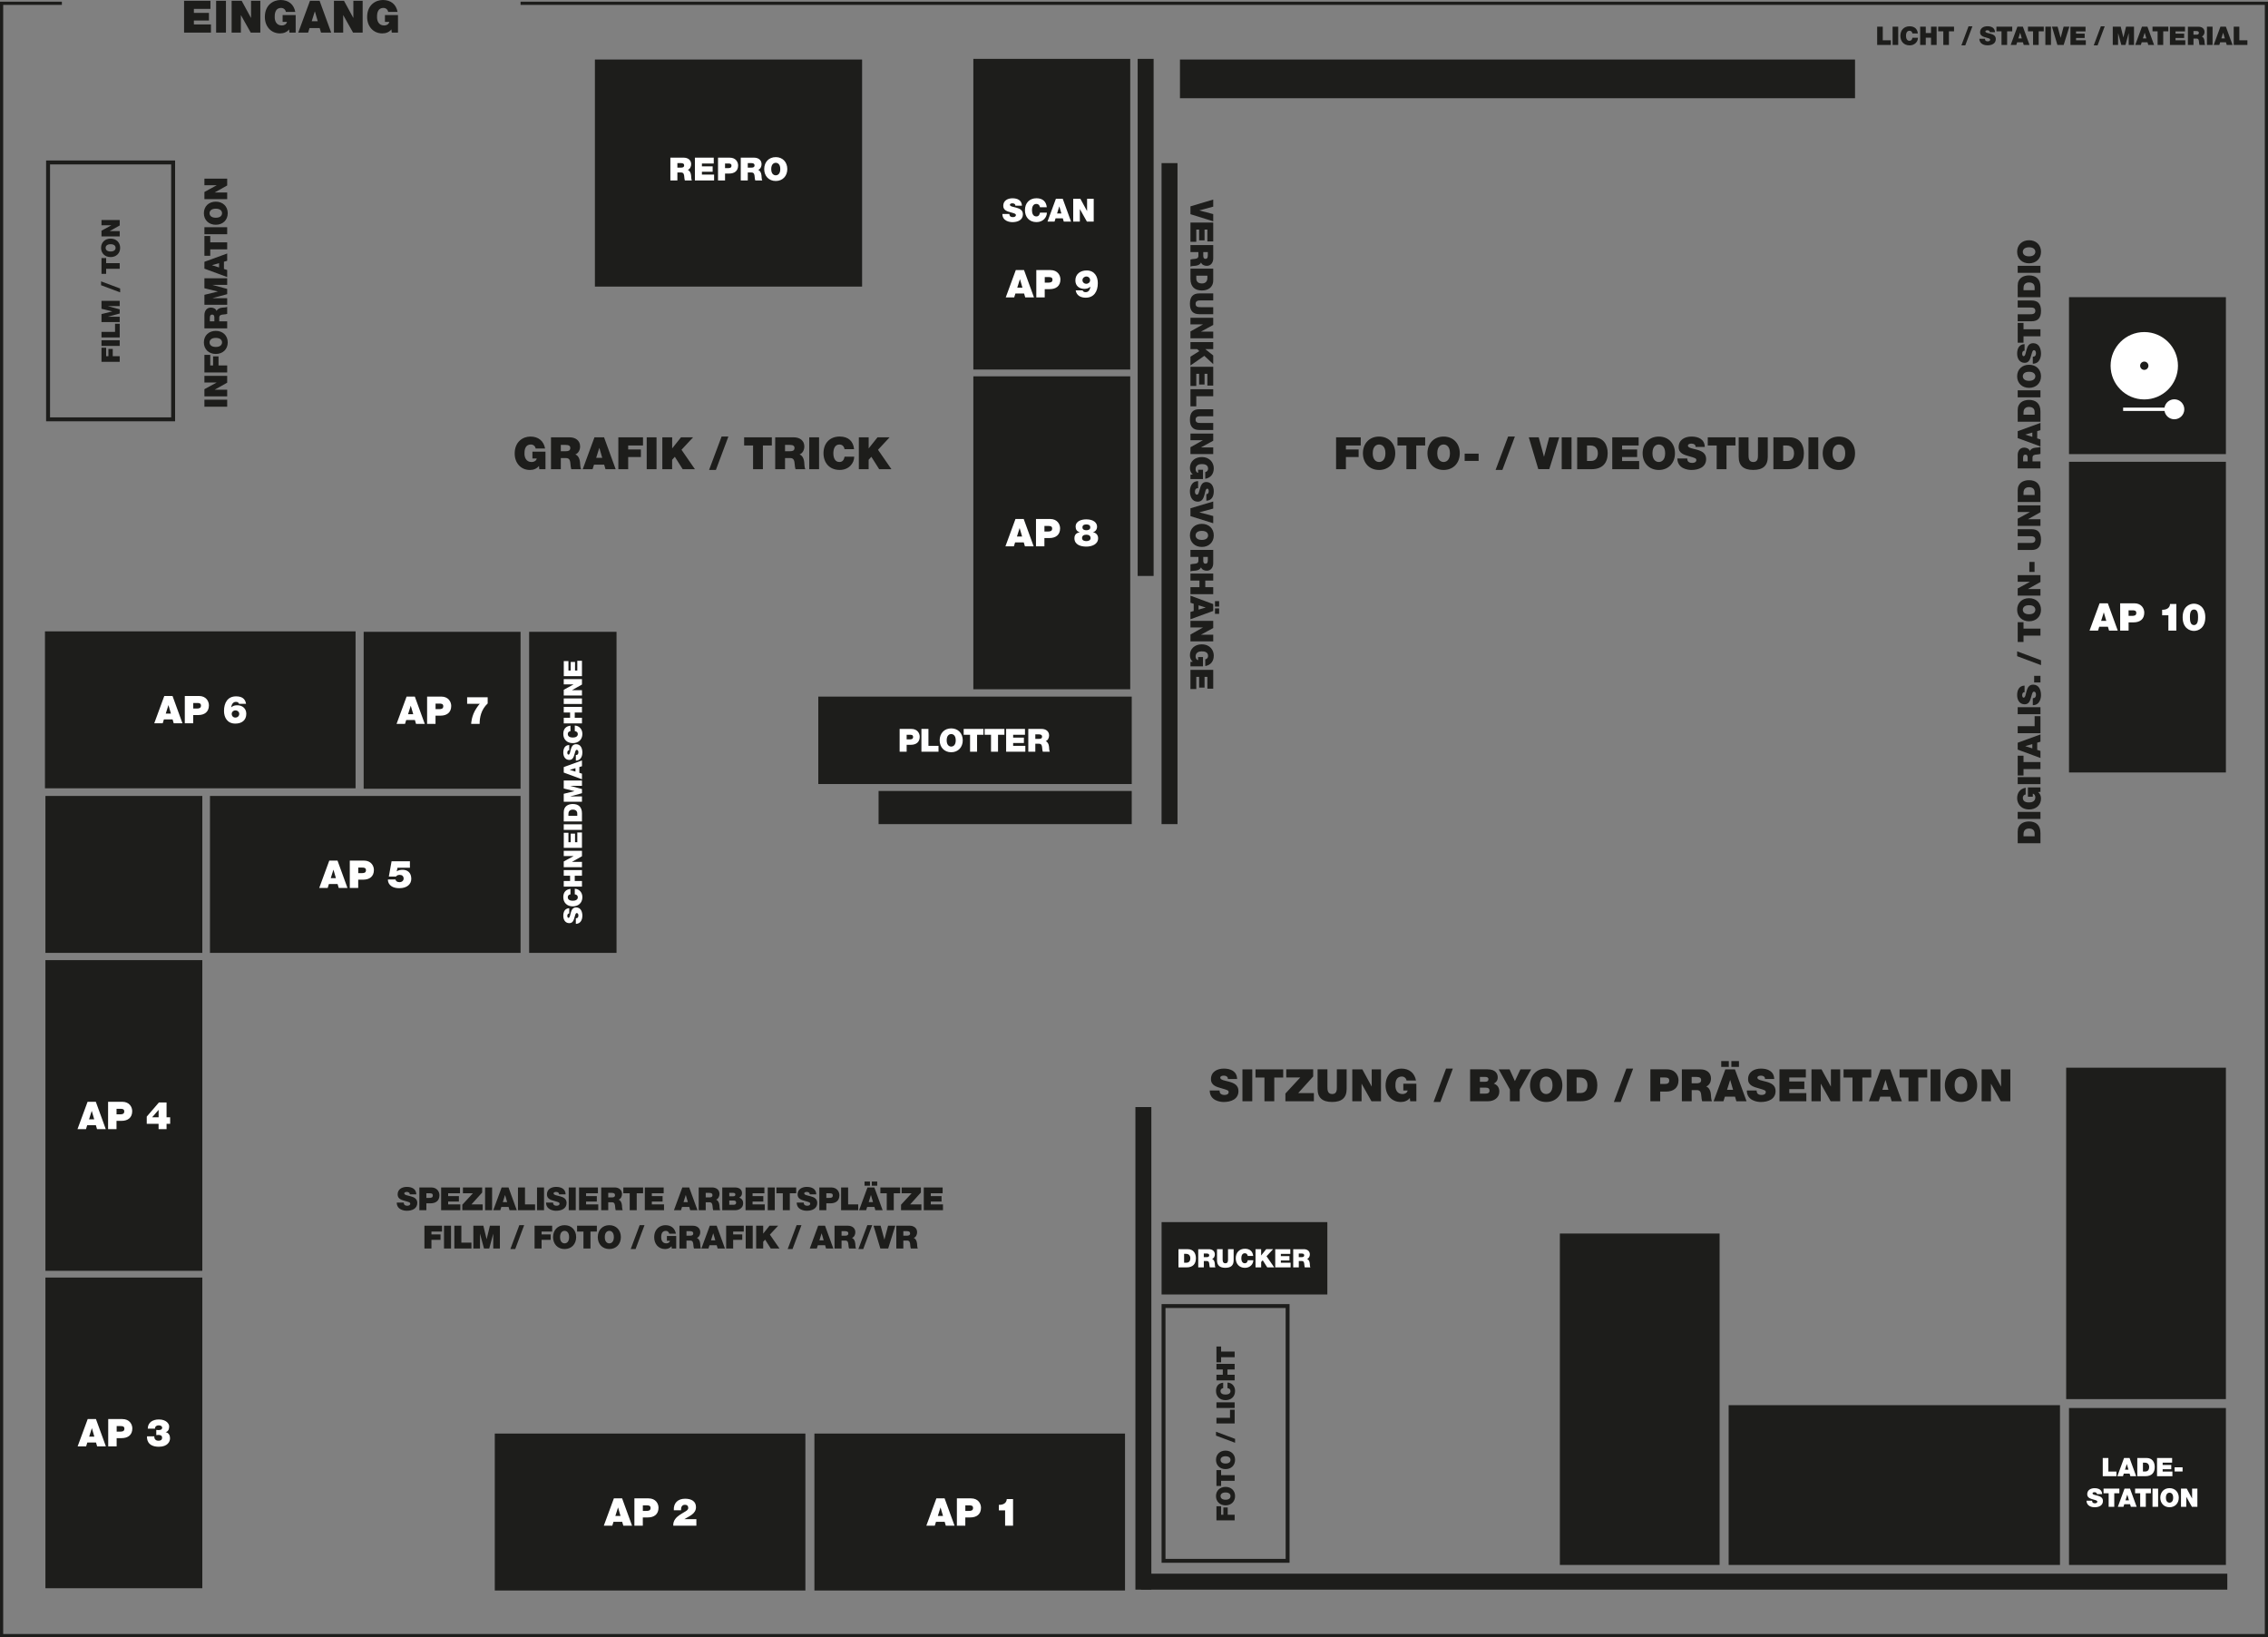 <?xml version="1.0" encoding="UTF-8"?>
<svg xmlns="http://www.w3.org/2000/svg" xmlns:xlink="http://www.w3.org/1999/xlink" id="Ebene_2" data-name="Ebene 2" viewBox="0 0 711.08 513.18">
  <rect x="0" y="0" width="711.08" height="513.18" fill="#808080" stroke="none"/>
  <defs>
    <style>
      .cls-1, .cls-2, .cls-3, .cls-4, .cls-5 {
        fill: none;
      }

      .cls-2, .cls-3, .cls-4, .cls-5 {
        stroke: #1d1d1b;
      }

      .cls-3 {
        stroke-width: 1.23px;
      }

      .cls-4 {
        stroke-width: 1.22px;
      }

      .cls-6 {
        fill: #1d1d1b;
      }

      .cls-7 {
        clip-path: url(#clippath-1);
      }

      .cls-8 {
        clip-path: url(#clippath-2);
      }

      .cls-9 {
        fill: #fff;
      }

      .cls-5 {
        stroke-width: 5px;
      }

      .cls-10 {
        clip-path: url(#clippath);
      }
    </style>
    <clipPath id="clippath">
      <rect class="cls-1" width="711.08" height="513.18"></rect>
    </clipPath>
    <clipPath id="clippath-1">
      <rect class="cls-1" width="711.08" height="513.18"></rect>
    </clipPath>
    <clipPath id="clippath-2">
      <rect class="cls-1" width="711.08" height="513.18"></rect>
    </clipPath>
  </defs>
  <g id="Ebene_1-2" data-name="Ebene 1">
    <rect class="cls-6" x="255.84" y="449.85" width="96.38" height="48.19"></rect>
    <rect class="cls-2" x="255.84" y="449.85" width="96.38" height="48.19"></rect>
    <rect class="cls-6" x="155.63" y="449.85" width="96.38" height="48.19"></rect>
    <rect class="cls-2" x="155.63" y="449.85" width="96.38" height="48.19"></rect>
    <rect class="cls-6" x="14.74" y="400.95" width="48.19" height="96.38"></rect>
    <rect class="cls-2" x="14.74" y="400.95" width="48.19" height="96.38"></rect>
    <rect class="cls-6" x="14.74" y="301.45" width="48.19" height="96.38"></rect>
    <rect class="cls-2" x="14.74" y="301.45" width="48.19" height="96.38"></rect>
    <rect class="cls-6" x="66.33" y="249.99" width="96.38" height="48.19"></rect>
    <rect class="cls-2" x="66.33" y="249.99" width="96.38" height="48.19"></rect>
    <rect class="cls-6" x="14.74" y="249.99" width="48.19" height="48.19"></rect>
    <rect class="cls-2" x="14.74" y="249.99" width="48.19" height="48.19"></rect>
    <rect class="cls-6" x="649.19" y="93.65" width="48.19" height="48.19"></rect>
    <rect class="cls-2" x="649.19" y="93.65" width="48.19" height="48.19"></rect>
    <rect class="cls-6" x="14.6" y="198.4" width="96.38" height="48.19"></rect>
    <rect class="cls-2" x="14.6" y="198.4" width="96.38" height="48.19"></rect>
    <g class="cls-10">
      <path class="cls-6" d="M269.26,147.07h3.08v-2.95l.85-.94,2.46,3.89h3.84l-4.21-6.09,3.63-3.9h-3.79l-2.74,3.44h-.03v-3.44h-3.08v9.99ZM267.78,140.79c-.27-2.51-1.78-3.95-4.52-3.96-3.08,0-5.07,2.08-5.07,5.23,0,2.96,1.83,5.24,5.07,5.24,2.93,0,4.56-2.14,4.56-4.16h-3.02c-.18.94-.59,1.67-1.62,1.67-1.44,0-1.9-1.4-1.9-2.74s.46-2.74,1.9-2.74c1.27,0,1.55,1.11,1.61,1.47h3ZM253.72,147.07h3.08v-9.99h-3.08v9.99ZM246.13,139.45h1.44c1.18,0,1.53.36,1.53.99,0,.9-.79.99-1.36.99h-1.61v-1.99ZM243.05,147.07h3.08v-3.49h1.64c1.22,0,1.3.99,1.39,1.95.04.52.1,1.04.25,1.54h3.08c-.28-.46-.29-1.65-.34-2.14-.11-1.25-.63-2.17-1.47-2.49,1.02-.38,1.5-1.47,1.5-2.51,0-1.89-1.51-2.85-3.26-2.85h-5.87v9.99ZM236.11,147.07h3.08v-7.43h2.8v-2.56h-8.68v2.56h2.8v7.43ZM222.32,147.3h2.13l3.92-10.47h-2.13l-3.92,10.47ZM207.65,147.07h3.08v-2.95l.85-.94,2.46,3.89h3.84l-4.21-6.09,3.63-3.9h-3.79l-2.74,3.44h-.03v-3.44h-3.08v9.99ZM202.76,147.07h3.08v-9.99h-3.08v9.99ZM193.87,147.07h3.08v-3.81h3.99v-2.38h-3.99v-1.25h4.65v-2.56h-7.73v9.99ZM182.7,147.07h3.09l.45-1.43h3.18l.42,1.43h3.19l-3.64-9.99h-3.01l-3.68,9.99ZM186.92,143.5l.97-3.08h.03l.9,3.08h-1.89ZM175.83,139.45h1.44c1.18,0,1.53.36,1.53.99,0,.9-.78.99-1.36.99h-1.61v-1.99ZM172.75,147.07h3.08v-3.49h1.64c1.22,0,1.3.99,1.39,1.95.04.52.1,1.04.25,1.54h3.08c-.28-.46-.29-1.65-.34-2.14-.11-1.25-.63-2.17-1.47-2.49,1.02-.38,1.5-1.47,1.5-2.51,0-1.89-1.51-2.85-3.26-2.85h-5.87v9.99ZM169.07,147.07h1.95v-5.5h-4.09v2.14h1.36c-.15.74-.88,1.11-1.6,1.11-1.87,0-2.25-1.64-2.25-2.58,0-.68-.07-2.91,2.04-2.91.73,0,1.34.52,1.46,1.25h2.96c-.45-2.35-2.06-3.74-4.61-3.74-2.25,0-4.92,1.52-4.92,5.33,0,2.84,1.82,5.14,4.77,5.14,1.09,0,2.15-.38,2.84-1.26l.1,1.02Z"></path>
      <path class="cls-6" d="M122.83,10.23h1.95v-5.5h-4.09v2.14h1.36c-.15.74-.88,1.11-1.59,1.11-1.88,0-2.25-1.64-2.25-2.58,0-.68-.07-2.91,2.04-2.91.73,0,1.34.52,1.45,1.25h2.95C124.2,1.39,122.59,0,120.04,0c-2.25,0-4.93,1.52-4.93,5.33,0,2.84,1.82,5.14,4.77,5.14,1.09,0,2.15-.38,2.84-1.26l.1,1.02ZM104.69,10.23h2.91v-5.46h.03l3.07,5.46h3V.24h-2.91v5.35h-.03l-2.91-5.35h-3.15v9.99ZM93.51,10.23h3.09l.45-1.43h3.18l.42,1.43h3.19L100.2.24h-3.01l-3.68,9.99ZM97.73,6.66l.97-3.08h.03l.89,3.08h-1.89ZM90.75,10.23h1.95v-5.5h-4.09v2.14h1.36c-.15.74-.88,1.11-1.59,1.11-1.88,0-2.25-1.64-2.25-2.58,0-.68-.07-2.91,2.04-2.91.73,0,1.34.52,1.46,1.25h2.95C92.12,1.39,90.51,0,87.97,0c-2.25,0-4.93,1.52-4.93,5.33,0,2.84,1.82,5.14,4.77,5.14,1.09,0,2.15-.38,2.84-1.26l.1,1.02ZM72.61,10.23h2.91v-5.46h.03l3.07,5.46h3V.24h-2.91v5.35h-.03l-2.91-5.35h-3.15v9.99ZM67.76,10.23h3.08V.24h-3.08v9.99ZM57.71,10.23h8.43v-2.56h-5.35v-1.25h4.72v-2.38h-4.72v-1.25h5.19V.24h-8.27v9.99Z"></path>
      <path class="cls-6" d="M574.55,142.07c0-2.23,1.21-2.74,1.99-2.74s1.99.52,1.99,2.74-1.2,2.74-1.99,2.74-1.99-.52-1.99-2.74M571.47,142.07c0,3.05,2.03,5.24,5.07,5.24s5.07-2.18,5.07-5.24-2.03-5.23-5.07-5.23-5.07,2.18-5.07,5.23M567,147.07h3.08v-9.99h-3.08v9.99ZM559.08,139.63h.98c2.23,0,2.42,1.75,2.42,2.38,0,.94-.28,2.49-2.2,2.49h-1.21v-4.87ZM556.01,147.07h4.45c3.49,0,5.11-1.95,5.11-5.01,0-2.52-1.17-4.98-4.51-4.98h-5.05v9.99ZM554.25,137.07h-3.08v5.45c0,1.02,0,2.3-1.46,2.3s-1.5-1.27-1.5-2.3v-5.45h-3.08v6.13c0,2.77,1.51,4.1,4.56,4.1s4.55-1.33,4.55-4.1v-6.13ZM538.23,147.07h3.08v-7.43h2.8v-2.56h-8.68v2.56h2.8v7.43ZM525.9,143.71c.03,3.19,3.26,3.6,4.4,3.6,2.23,0,4.62-.84,4.62-3.44,0-1.83-1.4-2.49-2.81-2.89-1.41-.39-2.84-.55-2.9-1.26,0-.56.69-.67,1.11-.67.31,0,.66.07.91.25.25.17.42.42.36.8h2.91c-.08-2.44-2-3.26-4.17-3.26-2.06,0-4.03.99-4.03,3.3,0,2.02,1.81,2.45,3.39,2.9,1.72.49,2.16.63,2.16,1.15,0,.74-.77.91-1.27.91-.57,0-1.25-.13-1.47-.73-.07-.18-.11-.41-.11-.66h-3.08ZM518.09,142.07c0-2.23,1.21-2.74,1.99-2.74s1.99.52,1.99,2.74-1.21,2.74-1.99,2.74-1.99-.52-1.99-2.74M515.01,142.07c0,3.05,2.03,5.24,5.07,5.24s5.07-2.18,5.07-5.24-2.03-5.23-5.07-5.23-5.07,2.18-5.07,5.23M505.49,147.07h8.43v-2.56h-5.35v-1.25h4.72v-2.38h-4.72v-1.25h5.19v-2.56h-8.27v9.99ZM497.57,139.63h.98c2.23,0,2.42,1.75,2.42,2.38,0,.94-.28,2.49-2.2,2.49h-1.2v-4.87ZM494.49,147.07h4.45c3.49,0,5.11-1.95,5.11-5.01,0-2.52-1.18-4.98-4.51-4.98h-5.05v9.99ZM489.64,147.07h3.08v-9.99h-3.08v9.99ZM488.87,137.07h-3.16l-1.61,6.06h-.03l-1.64-6.06h-3.11l2.98,9.99h3.44l3.12-9.99ZM468.91,147.3h2.13l3.92-10.47h-2.13l-3.92,10.47ZM459.21,144.48h4.38v-2.29h-4.38v2.29ZM450.62,142.07c0-2.23,1.2-2.74,1.99-2.74s1.99.52,1.99,2.74-1.2,2.74-1.99,2.74-1.99-.52-1.99-2.74M447.54,142.07c0,3.05,2.03,5.24,5.07,5.24s5.07-2.18,5.07-5.24-2.03-5.23-5.07-5.23-5.07,2.18-5.07,5.23M440.95,147.07h3.08v-7.43h2.8v-2.56h-8.68v2.56h2.8v7.43ZM430.39,142.07c0-2.23,1.2-2.74,1.99-2.74s1.99.52,1.99,2.74-1.2,2.74-1.99,2.74-1.99-.52-1.99-2.74M427.31,142.07c0,3.05,2.03,5.24,5.07,5.24s5.07-2.18,5.07-5.24-2.03-5.23-5.07-5.23-5.07,2.18-5.07,5.23M418.9,147.07h3.08v-3.81h3.99v-2.38h-3.99v-1.25h4.65v-2.56h-7.73v9.99Z"></path>
      <path class="cls-6" d="M621.3,345.18h2.91v-5.46h.03l3.07,5.46h2.99v-9.99h-2.91v5.35h-.03l-2.91-5.35h-3.15v9.99ZM612.83,340.18c0-2.23,1.21-2.74,1.99-2.74s1.99.52,1.99,2.74-1.2,2.74-1.99,2.74-1.99-.52-1.99-2.74M609.76,340.18c0,3.05,2.03,5.24,5.07,5.24s5.07-2.18,5.07-5.24-2.03-5.24-5.07-5.24-5.07,2.18-5.07,5.24M605.29,345.18h3.08v-9.99h-3.08v9.99ZM598.36,345.18h3.08v-7.43h2.8v-2.56h-8.68v2.56h2.8v7.43ZM585.95,345.18h3.09l.45-1.43h3.18l.42,1.43h3.19l-3.64-9.99h-3.01l-3.68,9.99ZM590.17,341.61l.97-3.08h.03l.9,3.08h-1.89ZM580.81,345.18h3.08v-7.43h2.8v-2.56h-8.68v2.56h2.8v7.43ZM567.95,345.18h2.91v-5.46h.03l3.07,5.46h2.99v-9.99h-2.91v5.35h-.03l-2.91-5.35h-3.15v9.99ZM557.91,345.18h8.43v-2.56h-5.35v-1.25h4.72v-2.38h-4.72v-1.25h5.19v-2.56h-8.27v9.99ZM547.67,341.82c.03,3.19,3.26,3.6,4.4,3.6,2.23,0,4.62-.84,4.62-3.44,0-1.84-1.4-2.49-2.81-2.89-1.41-.39-2.84-.55-2.9-1.26,0-.56.69-.67,1.11-.67.31,0,.66.07.91.25.25.17.42.42.36.8h2.91c-.08-2.43-2-3.26-4.17-3.26-2.06,0-4.03.99-4.03,3.3,0,2.02,1.8,2.45,3.39,2.9,1.72.49,2.16.63,2.16,1.15,0,.74-.77.91-1.28.91-.57,0-1.25-.13-1.47-.73-.07-.18-.11-.41-.11-.66h-3.08ZM539.65,334.41h2.38v-1.82h-2.38v1.82ZM542.83,334.41h2.38v-1.82h-2.38v1.82ZM537.26,345.18h3.09l.45-1.43h3.18l.42,1.43h3.19l-3.64-9.99h-3.01l-3.68,9.99ZM541.47,341.61l.97-3.08h.03l.9,3.08h-1.89ZM530.38,337.56h1.44c1.18,0,1.53.36,1.53,1,0,.9-.79.99-1.36.99h-1.61v-1.99ZM527.31,345.18h3.08v-3.49h1.64c1.22,0,1.3.99,1.39,1.95.04.52.1,1.04.25,1.54h3.08c-.28-.46-.29-1.65-.34-2.14-.11-1.25-.63-2.17-1.47-2.49,1.02-.38,1.5-1.47,1.5-2.51,0-1.89-1.51-2.85-3.26-2.85h-5.87v9.99ZM520.52,337.74h1.37c.76,0,1.46.06,1.46.97,0,1.01-.84,1.06-1.64,1.06h-1.19v-2.03ZM517.44,345.18h3.08v-3.02h1.82c2.29,0,3.92-1.13,3.92-3.56,0-1.43-.95-3.42-3.67-3.42h-5.15v9.99ZM505.99,345.41h2.13l3.92-10.47h-2.13l-3.92,10.47ZM494.31,337.74h.98c2.23,0,2.42,1.75,2.42,2.38,0,.94-.28,2.49-2.2,2.49h-1.21v-4.87ZM491.24,345.18h4.45c3.49,0,5.11-1.94,5.11-5.01,0-2.52-1.18-4.98-4.51-4.98h-5.05v9.99ZM482.78,340.18c0-2.23,1.2-2.74,1.99-2.74s1.99.52,1.99,2.74-1.2,2.74-1.99,2.74-1.99-.52-1.99-2.74M479.7,340.18c0,3.05,2.03,5.24,5.07,5.24s5.07-2.18,5.07-5.24-2.03-5.24-5.07-5.24-5.07,2.18-5.07,5.24M473.4,345.18h3.08v-3.68l3.58-6.31h-3.37l-1.73,3.68-1.67-3.68h-3.4l3.51,6.31v3.68ZM463.99,337.56h1.62c.63,0,1.05.18,1.05.69,0,.64-.41.83-1.05.83h-1.62v-1.51ZM460.91,345.18h5.67c1.76,0,3.5-1.03,3.5-3.04,0-1.47-.84-2.18-1.73-2.49.74-.41,1.23-.95,1.23-1.96s-.56-2.51-3.19-2.51h-5.47v9.99ZM463.99,340.93h1.93c.73,0,1.08.32,1.08.91,0,.77-.56.95-1.2.95h-1.81v-1.86ZM449.46,345.41h2.13l3.92-10.47h-2.13l-3.92,10.47ZM442.12,345.18h1.95v-5.5h-4.09v2.14h1.36c-.15.74-.88,1.11-1.59,1.11-1.88,0-2.25-1.64-2.25-2.58,0-.69-.07-2.91,2.04-2.91.73,0,1.34.52,1.45,1.25h2.96c-.45-2.35-2.06-3.74-4.61-3.74-2.25,0-4.92,1.52-4.92,5.33,0,2.84,1.82,5.14,4.77,5.14,1.09,0,2.15-.38,2.84-1.26l.1,1.02ZM423.98,345.18h2.91v-5.46h.03l3.07,5.46h2.99v-9.99h-2.91v5.35h-.03l-2.91-5.35h-3.15v9.99ZM422.22,335.18h-3.08v5.45c0,1.02,0,2.29-1.46,2.29s-1.5-1.27-1.5-2.29v-5.45h-3.08v6.13c0,2.77,1.51,4.1,4.56,4.1s4.55-1.33,4.55-4.1v-6.13ZM403.01,345.18h8.93v-2.56h-4.91l4.69-5.2v-2.24h-8.44v2.56h4.38l-4.65,5.03v2.41ZM396.44,345.18h3.08v-7.43h2.8v-2.56h-8.68v2.56h2.8v7.43ZM389.54,345.18h3.08v-9.99h-3.08v9.99ZM379.28,341.82c.03,3.19,3.26,3.6,4.39,3.6,2.23,0,4.62-.84,4.62-3.44,0-1.84-1.4-2.49-2.81-2.89-1.42-.39-2.84-.55-2.9-1.26,0-.56.69-.67,1.11-.67.31,0,.66.07.91.25.25.17.42.42.36.8h2.91c-.08-2.43-2-3.26-4.17-3.26-2.06,0-4.03.99-4.03,3.3,0,2.02,1.8,2.45,3.39,2.9,1.72.49,2.16.63,2.16,1.15,0,.74-.77.91-1.27.91-.57,0-1.25-.13-1.47-.73-.07-.18-.11-.41-.11-.66h-3.08Z"></path>
    </g>
    <rect class="cls-6" x="114.52" y="198.54" width="48.19" height="48.19"></rect>
    <rect class="cls-2" x="114.52" y="198.54" width="48.19" height="48.19"></rect>
    <rect class="cls-6" x="305.67" y="118.46" width="48.19" height="97.09"></rect>
    <rect class="cls-2" x="305.67" y="118.46" width="48.19" height="97.09"></rect>
    <rect class="cls-6" x="305.67" y="18.95" width="48.19" height="96.38"></rect>
    <rect class="cls-2" x="305.67" y="18.95" width="48.19" height="96.38"></rect>
    <rect class="cls-6" x="649.19" y="145.25" width="48.19" height="96.38"></rect>
    <rect class="cls-2" x="649.19" y="145.25" width="48.19" height="96.38"></rect>
    <rect class="cls-6" x="648.3" y="335.17" width="49.08" height="102.88"></rect>
    <rect class="cls-2" x="648.3" y="335.17" width="49.08" height="102.88"></rect>
    <rect class="cls-4" x="364.8" y="409.38" width="38.9" height="79.86"></rect>
    <rect class="cls-3" x="15.07" y="50.92" width="39.21" height="80.52"></rect>
    <rect class="cls-6" x="187.02" y="19.16" width="82.77" height="70.17"></rect>
    <rect class="cls-2" x="187.02" y="19.16" width="82.77" height="70.17"></rect>
    <line class="cls-5" x1="358.48" y1="347.01" x2="358.48" y2="498.27"></line>
    <line class="cls-5" x1="366.68" y1="51.13" x2="366.68" y2="258.32"></line>
    <line class="cls-5" x1="359.19" y1="18.45" x2="359.19" y2="180.53"></line>
    <line class="cls-5" x1="698.32" y1="495.77" x2="357.78" y2="495.77"></line>
    <g class="cls-7">
      <path class="cls-6" d="M373.24,209.96v6.02h1.83v-3.82h.89v3.37h1.7v-3.37h.89v3.71h1.83v-5.91h-7.14ZM373.24,207.48v1.39h3.93v-2.92h-1.53v.97c-.53-.11-.79-.63-.79-1.14,0-1.34,1.17-1.61,1.84-1.61.49,0,2.08-.05,2.08,1.46,0,.52-.37.96-.89,1.04v2.11c1.68-.32,2.67-1.47,2.67-3.29,0-1.61-1.09-3.52-3.81-3.52-2.03,0-3.67,1.3-3.67,3.41,0,.78.27,1.54.9,2.03l-.73.07ZM373.24,194.6v2.08h3.9v.02l-3.9,2.19v2.14h7.14v-2.08h-3.82v-.02l3.82-2.08v-2.25h-7.14ZM380.93,190.13h1.3v-1.7h-1.3v1.7ZM380.93,192.4h1.3v-1.7h-1.3v1.7ZM373.24,186.72v2.21l1.02.32v2.27l-1.02.3v2.28l7.14-2.6v-2.15l-7.14-2.63ZM375.79,189.73l2.2.69v.02l-2.2.64v-1.35ZM373.24,179.78v2.2h2.82v2.06h-2.82v2.2h7.14v-2.2h-2.49v-2.06h2.49v-2.2h-7.14ZM378.68,174.57v1.03c0,.84-.26,1.09-.71,1.09-.64,0-.71-.56-.71-.97v-1.15h1.42ZM373.24,172.37v2.2h2.49v1.17c0,.87-.71.93-1.39.99-.37.03-.74.07-1.1.18v2.2c.33-.2,1.18-.21,1.53-.24.89-.08,1.55-.45,1.78-1.05.27.73,1.05,1.07,1.79,1.07,1.35,0,2.04-1.08,2.04-2.33v-4.19h-7.14ZM376.81,166.4c1.59,0,1.96.86,1.96,1.42s-.37,1.42-1.96,1.42-1.96-.86-1.96-1.42.37-1.42,1.96-1.42M376.81,164.2c-2.18,0-3.74,1.45-3.74,3.62s1.56,3.62,3.74,3.62,3.74-1.45,3.74-3.62-1.56-3.62-3.74-3.62M380.38,164.01v-2.26l-4.33-1.15v-.02l4.33-1.17v-2.22l-7.14,2.13v2.46l7.14,2.23ZM375.64,150.81c-2.28.02-2.57,2.33-2.57,3.14,0,1.59.6,3.3,2.46,3.3,1.31,0,1.78-1,2.06-2.01.28-1.01.39-2.03.9-2.07.4,0,.48.49.48.79,0,.22-.05.47-.18.65-.12.18-.3.3-.57.26v2.08c1.74-.06,2.33-1.43,2.33-2.98,0-1.47-.71-2.88-2.36-2.88-1.44,0-1.75,1.29-2.07,2.42-.35,1.23-.45,1.54-.82,1.54-.53,0-.65-.55-.65-.91,0-.41.09-.89.52-1.05.13-.05.29-.08.47-.08v-2.2ZM373.24,148.78v1.39h3.93v-2.92h-1.53v.97c-.53-.11-.79-.63-.79-1.14,0-1.34,1.17-1.61,1.84-1.61.49,0,2.08-.05,2.08,1.46,0,.52-.37.96-.89,1.04v2.11c1.68-.32,2.67-1.47,2.67-3.29,0-1.61-1.09-3.52-3.81-3.52-2.03,0-3.67,1.3-3.67,3.41,0,.78.27,1.54.9,2.03l-.73.07ZM373.24,135.9v2.08h3.9v.02l-3.9,2.19v2.14h7.14v-2.08h-3.82v-.02l3.82-2.08v-2.25h-7.14ZM380.38,134.78v-2.2h-3.89c-.73,0-1.64,0-1.64-1.04s.91-1.07,1.64-1.07h3.89v-2.2h-4.38c-1.98,0-2.93,1.08-2.93,3.26s.95,3.25,2.93,3.25h4.38ZM373.24,122v5.36h1.83v-3.16h5.31v-2.2h-7.14ZM373.24,114.96v6.02h1.83v-3.82h.89v3.37h1.7v-3.37h.89v3.71h1.83v-5.91h-7.14ZM373.24,107.24v2.2h2.11l.67.61-2.78,1.76v2.74l4.35-3.01,2.79,2.59v-2.71l-2.46-1.96v-.02h2.46v-2.2h-7.14ZM373.24,99.6v2.08h3.9v.02l-3.9,2.19v2.14h7.14v-2.08h-3.82v-.02l3.82-2.08v-2.25h-7.14ZM380.38,98.48v-2.2h-3.89c-.73,0-1.64,0-1.64-1.04s.91-1.07,1.64-1.07h3.89v-2.2h-4.38c-1.98,0-2.93,1.08-2.93,3.26s.95,3.25,2.93,3.25h4.38ZM378.55,86.42v.7c0,1.59-1.25,1.73-1.7,1.73-.67,0-1.78-.2-1.78-1.57v-.86h3.48ZM373.24,84.22v3.18c0,2.49,1.39,3.65,3.58,3.65,1.8,0,3.56-.84,3.56-3.22v-3.61h-7.14ZM378.68,79.01v1.03c0,.84-.26,1.09-.71,1.09-.64,0-.71-.56-.71-.97v-1.15h1.42ZM373.24,76.81v2.2h2.49v1.17c0,.87-.71.93-1.39.99-.37.03-.74.07-1.1.18v2.2c.33-.2,1.18-.21,1.53-.24.89-.08,1.55-.45,1.78-1.05.27.73,1.05,1.07,1.79,1.07,1.35,0,2.04-1.08,2.04-2.33v-4.19h-7.14ZM373.24,69.77v6.02h1.83v-3.82h.89v3.37h1.7v-3.37h.89v3.71h1.83v-5.91h-7.14ZM380.38,69.37v-2.26l-4.33-1.15v-.02l4.33-1.17v-2.22l-7.14,2.13v2.46l7.14,2.23Z"></path>
      <polyline class="cls-2" points="163.21 1.03 710.58 1.03 710.58 512.68 .5 512.68 .5 1.03 19.4 1.03"></polyline>
      <path class="cls-9" d="M336.48,69.45h2.08v-3.9h.02l2.19,3.9h2.14v-7.14h-2.08v3.82h-.02l-2.08-3.82h-2.25v7.14ZM328.42,69.45h2.21l.32-1.02h2.27l.3,1.02h2.28l-2.6-7.14h-2.15l-2.63,7.14ZM331.42,66.91l.69-2.2h.02l.64,2.2h-1.35ZM328.2,64.97c-.19-1.79-1.27-2.82-3.23-2.83-2.2,0-3.62,1.49-3.62,3.74,0,2.11,1.31,3.74,3.62,3.74,2.09,0,3.26-1.53,3.26-2.97h-2.16c-.13.67-.42,1.19-1.16,1.19-1.03,0-1.36-1-1.36-1.96s.33-1.96,1.36-1.96c.91,0,1.11.79,1.15,1.05h2.14ZM314.27,67.06c.02,2.28,2.33,2.57,3.14,2.57,1.59,0,3.3-.6,3.3-2.46,0-1.31-1-1.78-2.01-2.06-1.01-.28-2.03-.39-2.07-.9,0-.4.49-.48.79-.48.22,0,.47.05.65.18.18.12.3.3.26.57h2.08c-.06-1.74-1.43-2.33-2.98-2.33-1.47,0-2.88.71-2.88,2.36,0,1.44,1.29,1.75,2.42,2.07,1.23.35,1.54.45,1.54.82,0,.53-.55.65-.91.65-.41,0-.89-.09-1.05-.52-.05-.13-.08-.29-.08-.47h-2.2Z"></path>
      <path class="cls-9" d="M241.8,52.99c0-1.59.86-1.96,1.42-1.96s1.42.37,1.42,1.96-.86,1.96-1.42,1.96-1.42-.37-1.42-1.96M239.6,52.99c0,2.18,1.45,3.74,3.62,3.74s3.62-1.56,3.62-3.74-1.45-3.74-3.62-3.74-3.62,1.56-3.62,3.74M234.45,51.12h1.03c.84,0,1.09.26,1.09.71,0,.64-.56.71-.97.71h-1.15v-1.42ZM232.25,56.56h2.2v-2.49h1.17c.87,0,.93.71.99,1.39.03.37.07.74.18,1.1h2.2c-.2-.33-.21-1.18-.24-1.53-.08-.89-.45-1.55-1.05-1.78.73-.27,1.07-1.05,1.07-1.79,0-1.35-1.08-2.04-2.33-2.04h-4.19v7.14ZM227.32,51.25h.98c.54,0,1.04.04,1.04.69,0,.72-.6.76-1.17.76h-.85v-1.45ZM225.12,56.56h2.2v-2.16h1.3c1.64,0,2.8-.81,2.8-2.54,0-1.02-.68-2.44-2.62-2.44h-3.68v7.14ZM217.87,56.56h6.02v-1.83h-3.82v-.89h3.37v-1.7h-3.37v-.89h3.71v-1.83h-5.91v7.14ZM212.38,51.12h1.03c.84,0,1.09.26,1.09.71,0,.64-.56.71-.97.71h-1.15v-1.42ZM210.18,56.56h2.2v-2.49h1.17c.87,0,.93.71.99,1.39.03.37.07.74.18,1.1h2.2c-.2-.33-.21-1.18-.24-1.53-.08-.89-.45-1.55-1.05-1.78.73-.27,1.07-1.05,1.07-1.79,0-1.35-1.08-2.04-2.33-2.04h-4.19v7.14Z"></path>
      <path class="cls-9" d="M315.13,478.23h2.49v-8.35h-1.97c-.07,1.38-1.27,1.84-2.48,1.81v1.73h1.96v4.81ZM302.65,471.85h1.18c.65,0,1.25.05,1.25.83,0,.87-.72.91-1.4.91h-1.02v-1.74ZM300.01,478.23h2.64v-2.59h1.56c1.97,0,3.36-.97,3.36-3.05,0-1.22-.82-2.93-3.14-2.93h-4.42v8.57ZM290.43,478.23h2.65l.38-1.22h2.72l.36,1.22h2.74l-3.12-8.57h-2.58l-3.15,8.57ZM294.04,475.17l.83-2.64h.02l.77,2.64h-1.62Z"></path>
      <path class="cls-9" d="M213.51,473.39c-.02-1.02.3-1.72,1.26-1.72.56,0,1.01.26,1.01,1.02,0,.61-.7.95-1.13,1.21-1.07.65-2.27,1.28-2.96,2.26-.41.56-.65,1.26-.6,2.06h7.24v-2.04h-3.78c1.57-.97,3.66-1.65,3.66-3.78,0-1.78-1.38-2.63-3.41-2.63-2.24,0-3.67,1.32-3.54,3.61h2.26ZM201.54,471.85h1.18c.65,0,1.25.05,1.25.83,0,.87-.72.91-1.4.91h-1.02v-1.74ZM198.9,478.23h2.64v-2.59h1.56c1.97,0,3.36-.97,3.36-3.05,0-1.22-.82-2.93-3.14-2.93h-4.42v8.57ZM189.32,478.23h2.65l.38-1.22h2.72l.36,1.22h2.74l-3.12-8.57h-2.58l-3.16,8.57ZM192.93,475.17l.83-2.64h.02l.77,2.64h-1.62Z"></path>
      <path class="cls-9" d="M48.6,447.81c-.02-.7.5-1.04,1.15-1.04.49,0,1.09.2,1.09.73,0,.65-.64.76-1.14.76-.32,0-.52-.04-.7-.05v1.63c.18-.02.35-.06.7-.06.55,0,1.12.13,1.12.87,0,.68-.43.94-1.12.94-.42,0-.77-.1-1-.37-.23-.22-.34-.55-.32-1h-2.28c-.06.62-.05,3.26,3.71,3.26,2.74,0,3.5-1.61,3.5-2.63,0-1.86-1.37-1.86-1.37-1.96v-.02s1.1-.04,1.1-1.79c0-.71-.8-2.15-3.23-2.15-.94,0-1.8.23-2.44.69-.64.48-1.03,1.2-1.04,2.18h2.26ZM36.57,447h1.18c.65,0,1.25.05,1.25.83,0,.86-.72.91-1.4.91h-1.02v-1.74ZM33.93,453.37h2.64v-2.59h1.56c1.97,0,3.36-.97,3.36-3.05,0-1.22-.82-2.93-3.14-2.93h-4.42v8.57ZM24.35,453.37h2.65l.38-1.22h2.72l.36,1.22h2.74l-3.12-8.57h-2.58l-3.16,8.57ZM27.96,450.32l.83-2.64h.02l.77,2.64h-1.62Z"></path>
      <path class="cls-9" d="M49.73,353.92h2.49v-1.66h1.13v-2.04h-1.13v-4.66h-2.39l-3.82,4.44v2.25h3.71v1.66ZM49.73,347.88v2.34h-2.04l2.04-2.34ZM36.53,347.55h1.18c.65,0,1.25.05,1.25.83,0,.87-.72.91-1.4.91h-1.02v-1.74ZM33.89,353.92h2.64v-2.59h1.56c1.97,0,3.36-.97,3.36-3.05,0-1.22-.82-2.93-3.14-2.93h-4.42v8.57ZM24.31,353.92h2.65l.38-1.22h2.72l.36,1.22h2.74l-3.12-8.57h-2.58l-3.16,8.57ZM27.92,350.86l.83-2.64h.02l.77,2.64h-1.62Z"></path>
      <path class="cls-9" d="M128.51,269.96h-5.74l-.86,4.81h2.23c.25-.38.65-.54,1.21-.54.72,0,1.2.43,1.2,1.16,0,.66-.58,1.12-1.27,1.12-.37,0-.71-.08-.95-.28-.17-.13-.29-.34-.34-.55h-2.36c-.07.83.49,2.72,3.58,2.72,2.41,0,3.74-1.25,3.74-2.94,0-1.97-1.24-2.83-2.72-2.83-.62,0-1.31.11-1.82.49l-.02-.02.24-1.11h3.89v-2.04ZM112.31,271.94h1.18c.65,0,1.25.05,1.25.83,0,.87-.72.91-1.4.91h-1.02v-1.74ZM109.67,278.32h2.64v-2.59h1.56c1.97,0,3.36-.97,3.36-3.05,0-1.22-.82-2.93-3.14-2.93h-4.42v8.57ZM100.09,278.32h2.65l.38-1.22h2.72l.36,1.22h2.74l-3.12-8.57h-2.58l-3.15,8.57ZM103.7,275.26l.83-2.64h.02l.77,2.64h-1.62Z"></path>
      <path class="cls-9" d="M77.14,220.6c-.26-1.63-1.34-2.33-3.14-2.33-2.56,0-3.77,1.94-3.77,4.57,0,2.05,1.03,3.97,3.56,3.97,1.99,0,3.43-1.03,3.43-3.08,0-1.63-1.19-2.66-2.8-2.66-.76,0-1.37.13-1.93.65.08-.83.54-1.72,1.45-1.72.26,0,.48.04.65.14.18.13.3.3.35.46h2.19ZM73.79,222.67c.74,0,1.22.52,1.22,1.1,0,.64-.5,1.15-1.22,1.15-.66,0-1.14-.49-1.14-1.15,0-.62.49-1.1,1.14-1.1M60.58,220.35h1.18c.65,0,1.25.05,1.25.83,0,.86-.72.91-1.4.91h-1.02v-1.74ZM57.94,226.72h2.64v-2.59h1.56c1.97,0,3.36-.97,3.36-3.05,0-1.22-.82-2.93-3.14-2.93h-4.42v8.57ZM48.36,226.72h2.65l.38-1.22h2.72l.36,1.22h2.74l-3.12-8.57h-2.58l-3.15,8.57ZM51.97,223.67l.83-2.64h.02l.77,2.64h-1.62Z"></path>
      <path class="cls-9" d="M152.9,218.56h-6.44v2.04h3.99s-.23.13-1.02,1.31c-1.63,2.33-1.73,5-1.7,5h2.65c-.02-1.98.47-4.51,2.52-6.41v-1.94ZM136.55,220.54h1.18c.65,0,1.25.05,1.25.83,0,.86-.72.91-1.4.91h-1.02v-1.74ZM133.91,226.91h2.64v-2.59h1.56c1.97,0,3.36-.97,3.36-3.05,0-1.22-.82-2.93-3.14-2.93h-4.42v8.57ZM124.33,226.91h2.65l.38-1.22h2.72l.36,1.22h2.74l-3.12-8.57h-2.58l-3.15,8.57ZM127.94,223.86l.83-2.64h.02l.77,2.64h-1.62Z"></path>
      <path class="cls-9" d="M339.38,165.32c0-.76.58-.94,1.2-.94s1.25.15,1.25.94c0,.7-.67.88-1.26.88s-1.19-.22-1.19-.88M337.24,165.08c0,.9.41,1.51,1.29,1.75v.02c-.6.11-1.67.41-1.67,1.84,0,2.03,1.91,2.64,3.71,2.64,1.69,0,3.72-.66,3.72-2.64,0-1.03-.72-1.74-1.64-1.84v-.02c.79-.18,1.31-.89,1.31-1.75,0-1.21-1.09-2.29-3.38-2.29-1.38,0-3.34.46-3.34,2.29M339.25,168.68c0-.84.66-1.08,1.36-1.08s1.32.28,1.32,1.08c0,.72-.76.93-1.34.93s-1.33-.2-1.33-.93M327.45,164.86h1.18c.65,0,1.25.05,1.25.83,0,.86-.72.91-1.4.91h-1.02v-1.74ZM324.81,171.24h2.64v-2.59h1.56c1.97,0,3.36-.97,3.36-3.05,0-1.22-.82-2.93-3.14-2.93h-4.42v8.57ZM315.23,171.24h2.65l.38-1.22h2.72l.36,1.22h2.74l-3.12-8.57h-2.58l-3.15,8.57ZM318.84,168.18l.83-2.64h.02l.77,2.64h-1.62Z"></path>
      <path class="cls-9" d="M337.26,91.02c.26,1.64,1.6,2.29,3.14,2.29,2.56,0,3.8-1.92,3.8-4.57,0-2.1-1.07-3.97-3.52-3.97-1.9,0-3.52,1.09-3.52,3.12,0,1.72,1.2,2.65,2.83,2.65.71,0,1.35-.2,1.87-.66l.02.02c-.13.68-.42,1.68-1.5,1.68-.17,0-.39-.02-.58-.12-.18-.1-.32-.26-.37-.44h-2.2ZM340.6,86.67c.66,0,1.18.5,1.18,1.16s-.55,1.12-1.2,1.12-1.2-.48-1.2-1.13.59-1.15,1.23-1.15M327.55,86.85h1.18c.65,0,1.25.05,1.25.83,0,.86-.72.91-1.4.91h-1.02v-1.74ZM324.91,93.22h2.64v-2.59h1.56c1.97,0,3.36-.97,3.36-3.05,0-1.22-.82-2.93-3.14-2.93h-4.42v8.57ZM315.33,93.22h2.65l.38-1.22h2.72l.36,1.22h2.74l-3.12-8.57h-2.58l-3.15,8.57ZM318.94,90.16l.83-2.64h.02l.77,2.64h-1.62Z"></path>
      <path class="cls-9" d="M684.32,193.49c0,3.23,2.04,4.27,3.55,4.27s3.55-1.04,3.55-4.27-2.04-4.27-3.56-4.27-3.54,1.04-3.54,4.27M686.6,193.49c0-.9.05-2.44,1.29-2.44s1.26,1.57,1.26,2.44-.06,2.44-1.28,2.44-1.26-1.56-1.26-2.44M679.85,197.67h2.49v-8.35h-1.97c-.07,1.38-1.27,1.84-2.48,1.81v1.73h1.96v4.81ZM667.36,191.3h1.18c.65,0,1.25.05,1.25.83,0,.86-.72.91-1.4.91h-1.02v-1.74ZM664.73,197.67h2.64v-2.59h1.56c1.97,0,3.36-.97,3.36-3.05,0-1.22-.82-2.93-3.14-2.93h-4.42v8.57ZM655.14,197.67h2.65l.38-1.22h2.72l.36,1.22h2.73l-3.12-8.57h-2.58l-3.16,8.57ZM658.76,194.61l.83-2.64h.02l.77,2.64h-1.62Z"></path>
    </g>
    <rect class="cls-6" x="257.17" y="218.96" width="97.05" height="26.18"></rect>
    <rect class="cls-4" x="257.17" y="218.96" width="97.05" height="26.18"></rect>
    <rect class="cls-6" x="370.56" y="19.27" width="210.43" height="10.91"></rect>
    <rect class="cls-4" x="370.56" y="19.27" width="210.43" height="10.91"></rect>
    <rect class="cls-6" x="276.07" y="248.54" width="78.15" height="9.17"></rect>
    <rect class="cls-4" x="276.07" y="248.54" width="78.15" height="9.17"></rect>
    <rect class="cls-6" x="364.8" y="383.68" width="50.75" height="21.46"></rect>
    <rect class="cls-4" x="364.8" y="383.68" width="50.75" height="21.46"></rect>
    <rect class="cls-6" x="166.51" y="198.65" width="26.18" height="99.42"></rect>
    <rect class="cls-4" x="166.51" y="198.65" width="26.18" height="99.42"></rect>
    <rect class="cls-6" x="649.19" y="441.84" width="48.19" height="48.19"></rect>
    <rect class="cls-2" x="649.19" y="441.84" width="48.19" height="48.19"></rect>
    <rect class="cls-6" x="542.48" y="440.95" width="102.88" height="49.08"></rect>
    <rect class="cls-2" x="542.48" y="440.95" width="102.88" height="49.08"></rect>
    <rect class="cls-6" x="489.56" y="387.15" width="49.08" height="102.88"></rect>
    <rect class="cls-2" x="489.56" y="387.15" width="49.08" height="102.88"></rect>
    <g class="cls-8">
      <path class="cls-9" d="M324.6,230.18h1.03c.84,0,1.09.26,1.09.71,0,.64-.56.71-.97.71h-1.15v-1.42ZM322.4,235.62h2.2v-2.49h1.17c.87,0,.93.71.99,1.39.03.37.07.74.18,1.1h2.2c-.2-.33-.21-1.18-.24-1.53-.08-.89-.45-1.55-1.05-1.78.73-.27,1.07-1.05,1.07-1.79,0-1.35-1.08-2.04-2.33-2.04h-4.19v7.14ZM315.45,235.62h6.02v-1.83h-3.82v-.89h3.37v-1.7h-3.37v-.89h3.71v-1.83h-5.91v7.14ZM310.71,235.62h2.2v-5.31h2v-1.83h-6.2v1.83h2v5.31ZM304.14,235.62h2.2v-5.31h2v-1.83h-6.2v1.83h2v5.31ZM296.81,232.05c0-1.59.86-1.96,1.42-1.96s1.42.37,1.42,1.96-.86,1.96-1.42,1.96-1.42-.37-1.42-1.96M294.61,232.05c0,2.18,1.45,3.74,3.62,3.74s3.62-1.56,3.62-3.74-1.45-3.74-3.62-3.74-3.62,1.56-3.62,3.74M288.89,235.62h5.36v-1.83h-3.16v-5.31h-2.2v7.14ZM284.26,230.31h.98c.54,0,1.04.04,1.04.69,0,.72-.6.76-1.17.76h-.85v-1.45ZM282.06,235.62h2.2v-2.16h1.3c1.64,0,2.8-.81,2.8-2.54,0-1.02-.68-2.44-2.62-2.44h-3.68v7.14Z"></path>
      <path class="cls-6" d="M283.22,385.9h1.03c.84,0,1.09.26,1.09.71,0,.64-.56.71-.97.71h-1.15v-1.42ZM281.02,391.34h2.2v-2.49h1.17c.87,0,.93.71.99,1.39.03.37.07.74.18,1.1h2.2c-.2-.33-.21-1.18-.24-1.53-.08-.89-.45-1.55-1.05-1.78.73-.27,1.07-1.05,1.07-1.79,0-1.35-1.08-2.04-2.33-2.04h-4.19v7.14ZM280.7,384.2h-2.26l-1.15,4.33h-.02l-1.17-4.33h-2.22l2.13,7.14h2.46l2.23-7.14ZM269.13,391.51h1.52l2.8-7.48h-1.52l-2.8,7.48ZM263.85,385.9h1.03c.84,0,1.09.26,1.09.71,0,.64-.56.71-.97.71h-1.15v-1.42ZM261.65,391.34h2.2v-2.49h1.17c.87,0,.93.71.99,1.39.03.37.07.74.18,1.1h2.2c-.2-.33-.21-1.18-.24-1.53-.08-.89-.45-1.55-1.05-1.78.73-.27,1.07-1.05,1.07-1.79,0-1.35-1.08-2.04-2.33-2.04h-4.19v7.14ZM253.89,391.34h2.21l.32-1.02h2.27l.3,1.02h2.28l-2.6-7.14h-2.15l-2.63,7.14ZM256.9,388.79l.69-2.2h.02l.64,2.2h-1.35ZM246.96,391.51h1.52l2.8-7.48h-1.52l-2.8,7.48ZM237.08,391.34h2.2v-2.11l.61-.67,1.76,2.78h2.74l-3.01-4.35,2.59-2.79h-2.71l-1.96,2.46h-.02v-2.46h-2.2v7.14ZM233.8,391.34h2.2v-7.14h-2.2v7.14ZM227.67,391.34h2.2v-2.72h2.85v-1.7h-2.85v-.89h3.32v-1.83h-5.52v7.14ZM219.91,391.34h2.21l.32-1.02h2.27l.3,1.02h2.28l-2.6-7.14h-2.15l-2.63,7.14ZM222.92,388.79l.69-2.2h.02l.64,2.2h-1.35ZM215.23,385.9h1.03c.84,0,1.09.26,1.09.71,0,.64-.56.71-.97.71h-1.15v-1.42ZM213.03,391.34h2.2v-2.49h1.17c.87,0,.93.71.99,1.39.03.37.07.74.18,1.1h2.2c-.2-.33-.21-1.18-.24-1.53-.08-.89-.45-1.55-1.05-1.78.73-.27,1.07-1.05,1.07-1.79,0-1.35-1.08-2.04-2.33-2.04h-4.19v7.14ZM210.62,391.34h1.39v-3.93h-2.92v1.53h.97c-.11.53-.63.79-1.14.79-1.34,0-1.61-1.17-1.61-1.84,0-.49-.05-2.08,1.46-2.08.52,0,.96.37,1.04.89h2.11c-.32-1.68-1.47-2.67-3.29-2.67-1.61,0-3.52,1.09-3.52,3.81,0,2.03,1.3,3.67,3.41,3.67.78,0,1.54-.27,2.03-.9l.07.73ZM197.75,391.51h1.52l2.8-7.48h-1.52l-2.8,7.48ZM189.62,387.77c0-1.59.86-1.96,1.42-1.96s1.42.37,1.42,1.96-.86,1.96-1.42,1.96-1.42-.37-1.42-1.96M187.42,387.77c0,2.18,1.45,3.74,3.62,3.74s3.62-1.56,3.62-3.74-1.45-3.74-3.62-3.74-3.62,1.56-3.62,3.74M182.93,391.34h2.2v-5.31h2v-1.83h-6.2v1.83h2v5.31ZM175.59,387.77c0-1.59.86-1.96,1.42-1.96s1.42.37,1.42,1.96-.86,1.96-1.42,1.96-1.42-.37-1.42-1.96M173.4,387.77c0,2.18,1.45,3.74,3.62,3.74s3.62-1.56,3.62-3.74-1.45-3.74-3.62-3.74-3.62,1.56-3.62,3.74M167.6,391.34h2.2v-2.72h2.85v-1.7h-2.85v-.89h3.32v-1.83h-5.52v7.14ZM160.02,391.51h1.52l2.8-7.48h-1.52l-2.8,7.48ZM148.41,391.34h2.08v-4.58h.02l1.24,4.58h1.64l1.24-4.58h.02v4.58h2.08v-7.14h-3.13l-1.02,4.2h-.02l-1.02-4.2h-3.13v7.14ZM142.45,391.34h5.36v-1.83h-3.16v-5.31h-2.2v7.14ZM139.21,391.34h2.2v-7.14h-2.2v7.14ZM133.07,391.34h2.2v-2.72h2.85v-1.7h-2.85v-.89h3.32v-1.83h-5.52v7.14Z"></path>
      <path class="cls-6" d="M289.63,379.34h6.02v-1.83h-3.82v-.89h3.37v-1.7h-3.37v-.89h3.71v-1.83h-5.91v7.14ZM282.5,379.34h6.38v-1.83h-3.51l3.35-3.71v-1.6h-6.03v1.83h3.13l-3.32,3.59v1.72ZM278.02,379.34h2.2v-5.31h2v-1.83h-6.2v1.83h2v5.31ZM271.06,371.65h1.7v-1.3h-1.7v1.3ZM273.33,371.65h1.7v-1.3h-1.7v1.3ZM269.35,379.34h2.21l.32-1.02h2.27l.3,1.02h2.28l-2.6-7.14h-2.15l-2.63,7.14ZM272.36,376.79l.69-2.2h.02l.64,2.2h-1.35ZM263.71,379.34h5.36v-1.83h-3.16v-5.31h-2.2v7.14ZM259.08,374.03h.98c.54,0,1.04.04,1.04.69,0,.72-.6.76-1.17.76h-.85v-1.45ZM256.88,379.34h2.2v-2.16h1.3c1.64,0,2.8-.81,2.8-2.54,0-1.02-.68-2.44-2.62-2.44h-3.68v7.14ZM249.79,376.94c.02,2.28,2.33,2.57,3.14,2.57,1.59,0,3.3-.6,3.3-2.46,0-1.31-1-1.78-2.01-2.06-1.01-.28-2.03-.39-2.07-.9,0-.4.49-.48.79-.48.22,0,.47.05.65.18.18.12.3.3.26.57h2.08c-.06-1.74-1.43-2.33-2.98-2.33-1.47,0-2.88.71-2.88,2.36,0,1.44,1.29,1.75,2.42,2.07,1.23.35,1.54.45,1.54.82,0,.53-.55.65-.91.65-.41,0-.89-.09-1.05-.52-.05-.13-.08-.29-.08-.47h-2.2ZM245.43,379.34h2.2v-5.31h2v-1.83h-6.2v1.83h2v5.31ZM240.71,379.34h2.2v-7.14h-2.2v7.14ZM233.75,379.34h6.02v-1.83h-3.82v-.89h3.37v-1.7h-3.37v-.89h3.71v-1.83h-5.91v7.14ZM228.65,373.9h1.16c.45,0,.75.13.75.49,0,.46-.29.59-.75.59h-1.16v-1.08ZM226.45,379.34h4.05c1.26,0,2.5-.74,2.5-2.17,0-1.05-.6-1.56-1.24-1.78.53-.29.88-.68.88-1.4s-.4-1.79-2.28-1.79h-3.91v7.14ZM228.65,376.31h1.38c.52,0,.77.23.77.65,0,.55-.4.68-.86.68h-1.29v-1.33ZM221.26,373.9h1.03c.84,0,1.09.26,1.09.71,0,.64-.56.71-.97.71h-1.15v-1.42ZM219.06,379.34h2.2v-2.49h1.17c.87,0,.93.71.99,1.39.03.37.07.74.18,1.1h2.2c-.2-.33-.21-1.18-.24-1.53-.08-.89-.45-1.55-1.05-1.78.73-.27,1.07-1.05,1.07-1.79,0-1.35-1.08-2.04-2.33-2.04h-4.19v7.14ZM211.3,379.34h2.21l.32-1.02h2.27l.3,1.02h2.28l-2.6-7.14h-2.15l-2.63,7.14ZM214.31,376.79l.69-2.2h.02l.64,2.2h-1.35ZM202.17,379.34h6.02v-1.83h-3.82v-.89h3.37v-1.7h-3.37v-.89h3.71v-1.83h-5.91v7.14ZM197.43,379.34h2.2v-5.31h2v-1.83h-6.2v1.83h2v5.31ZM190.7,373.9h1.03c.84,0,1.09.26,1.09.71,0,.64-.56.71-.97.71h-1.15v-1.42ZM188.5,379.34h2.2v-2.49h1.17c.87,0,.93.71.99,1.39.03.37.07.74.18,1.1h2.2c-.2-.33-.21-1.18-.24-1.53-.08-.89-.45-1.55-1.05-1.78.73-.27,1.07-1.05,1.07-1.79,0-1.35-1.08-2.04-2.33-2.04h-4.19v7.14ZM181.55,379.34h6.02v-1.83h-3.82v-.89h3.37v-1.7h-3.37v-.89h3.71v-1.83h-5.91v7.14ZM178.31,379.34h2.2v-7.14h-2.2v7.14ZM171.2,376.94c.02,2.28,2.33,2.57,3.14,2.57,1.59,0,3.3-.6,3.3-2.46,0-1.31-1-1.78-2.01-2.06s-2.03-.39-2.07-.9c0-.4.49-.48.79-.48.22,0,.47.05.65.18.18.12.3.3.26.57h2.08c-.06-1.74-1.43-2.33-2.98-2.33-1.47,0-2.88.71-2.88,2.36,0,1.44,1.29,1.75,2.42,2.07,1.23.35,1.54.45,1.54.82,0,.53-.55.65-.91.65-.41,0-.89-.09-1.05-.52-.05-.13-.08-.29-.08-.47h-2.2ZM168.37,379.34h2.2v-7.14h-2.2v7.14ZM162.4,379.34h5.36v-1.83h-3.16v-5.31h-2.2v7.14ZM154.65,379.34h2.21l.32-1.02h2.27l.3,1.02h2.28l-2.6-7.14h-2.15l-2.63,7.14ZM157.65,376.79l.69-2.2h.02l.64,2.2h-1.35ZM152.09,379.34h2.2v-7.14h-2.2v7.14ZM144.95,379.34h6.38v-1.83h-3.51l3.35-3.71v-1.6h-6.03v1.83h3.13l-3.32,3.59v1.72ZM138.31,379.34h6.02v-1.83h-3.82v-.89h3.37v-1.7h-3.37v-.89h3.71v-1.83h-5.91v7.14ZM133.68,374.03h.98c.54,0,1.04.04,1.04.69,0,.72-.6.76-1.17.76h-.85v-1.45ZM131.48,379.34h2.2v-2.16h1.3c1.64,0,2.8-.81,2.8-2.54,0-1.02-.68-2.44-2.62-2.44h-3.68v7.14ZM124.39,376.94c.02,2.28,2.33,2.57,3.14,2.57,1.59,0,3.3-.6,3.3-2.46,0-1.31-1-1.78-2.01-2.06-1.01-.28-2.03-.39-2.07-.9,0-.4.49-.48.79-.48.22,0,.47.05.65.18.18.12.3.3.26.57h2.08c-.06-1.74-1.43-2.33-2.98-2.33-1.47,0-2.88.71-2.88,2.36,0,1.44,1.29,1.75,2.42,2.07,1.23.35,1.54.45,1.54.82,0,.53-.55.65-.91.65-.41,0-.89-.09-1.05-.52-.05-.13-.08-.29-.08-.47h-2.2Z"></path>
      <path class="cls-6" d="M636.17,80.35c-1.59,0-1.96-.86-1.96-1.42s.37-1.42,1.96-1.42,1.96.86,1.96,1.42-.37,1.42-1.96,1.42M636.17,82.54c2.18,0,3.74-1.45,3.74-3.62s-1.56-3.62-3.74-3.62-3.74,1.45-3.74,3.62,1.56,3.62,3.74,3.62M639.74,83.32h-7.14v2.2h7.14v-2.2ZM634.43,90.96v-.7c0-1.59,1.25-1.73,1.7-1.73.67,0,1.78.2,1.78,1.57v.86h-3.48ZM639.74,93.16v-3.18c0-2.49-1.39-3.65-3.58-3.65-1.8,0-3.56.84-3.56,3.22v3.61h7.14ZM632.6,94.19v2.2h3.89c.73,0,1.64,0,1.64,1.04s-.91,1.07-1.64,1.07h-3.89v2.2h4.38c1.98,0,2.93-1.08,2.93-3.26s-.95-3.25-2.93-3.25h-4.38ZM639.74,105.42v-2.2h-5.31v-2h-1.83v6.2h1.83v-2h5.31ZM637.34,114.01c2.28-.02,2.57-2.33,2.57-3.14,0-1.59-.6-3.3-2.46-3.3-1.31,0-1.78,1-2.06,2.01-.28,1.01-.39,2.03-.9,2.07-.4,0-.48-.49-.48-.79,0-.22.05-.47.18-.65.12-.18.3-.3.57-.26v-2.08c-1.74.06-2.33,1.43-2.33,2.98,0,1.47.71,2.88,2.36,2.88,1.44,0,1.75-1.29,2.07-2.42.35-1.23.45-1.54.82-1.54.53,0,.65.55.65.91,0,.41-.09.89-.52,1.05-.13.05-.29.08-.47.08v2.2ZM636.17,119.37c-1.59,0-1.96-.86-1.96-1.42s.37-1.42,1.96-1.42,1.96.86,1.96,1.42-.37,1.42-1.96,1.42M636.17,121.57c2.18,0,3.74-1.45,3.74-3.62s-1.56-3.62-3.74-3.62-3.74,1.45-3.74,3.62,1.56,3.62,3.74,3.62M639.74,122.35h-7.14v2.2h7.14v-2.2ZM634.43,129.98v-.7c0-1.59,1.25-1.73,1.7-1.73.67,0,1.78.2,1.78,1.57v.86h-3.48ZM639.74,132.18v-3.18c0-2.49-1.39-3.65-3.58-3.65-1.8,0-3.56.84-3.56,3.22v3.61h7.14ZM639.74,139.94v-2.21l-1.02-.32v-2.27l1.02-.3v-2.28l-7.14,2.6v2.15l7.14,2.63ZM637.19,136.93l-2.2-.69v-.02l2.2-.64v1.35ZM634.3,144.62v-1.03c0-.84.26-1.09.71-1.09.64,0,.71.56.71.97v1.15h-1.42ZM639.74,146.82v-2.2h-2.49v-1.17c0-.87.71-.93,1.39-.99.37-.03.74-.07,1.1-.18v-2.2c-.33.2-1.18.21-1.53.24-.89.08-1.55.45-1.78,1.05-.27-.73-1.05-1.07-1.79-1.07-1.35,0-2.04,1.08-2.04,2.33v4.19h7.14ZM634.43,155.14v-.7c0-1.59,1.25-1.73,1.7-1.73.67,0,1.78.2,1.78,1.57v.86h-3.48ZM639.74,157.34v-3.18c0-2.49-1.39-3.65-3.58-3.65-1.8,0-3.56.84-3.56,3.22v3.61h7.14ZM639.74,164.84v-2.08h-3.9v-.02l3.9-2.19v-2.14h-7.14v2.08h3.82v.02l-3.82,2.08v2.25h7.14ZM632.6,165.88v2.2h3.89c.73,0,1.64,0,1.64,1.04s-.91,1.07-1.64,1.07h-3.89v2.2h4.38c1.98,0,2.93-1.08,2.93-3.26s-.95-3.25-2.93-3.25h-4.38ZM637.89,176.14h-1.64v3.13h1.64v-3.13ZM639.74,186.71v-2.08h-3.9v-.02l3.9-2.19v-2.14h-7.14v2.08h3.82v.02l-3.82,2.08v2.25h7.14ZM636.17,192.54c-1.59,0-1.96-.86-1.96-1.42s.37-1.42,1.96-1.42,1.96.86,1.96,1.42-.37,1.42-1.96,1.42M636.17,194.74c2.18,0,3.74-1.45,3.74-3.62s-1.56-3.62-3.74-3.62-3.74,1.45-3.74,3.62,1.56,3.62,3.74,3.62M639.74,199.23v-2.2h-5.31v-2h-1.83v6.2h1.83v-2h5.31ZM639.91,208.48v-1.52l-7.48-2.8v1.52l7.48,2.8ZM639.74,211.84h-1.98v2.08h1.98v-2.08ZM637.34,221.04c2.28-.02,2.57-2.33,2.57-3.14,0-1.59-.6-3.3-2.46-3.3-1.31,0-1.78,1-2.06,2.01-.28,1.01-.39,2.03-.9,2.07-.4,0-.48-.49-.48-.79,0-.22.05-.47.18-.65.12-.18.3-.3.57-.26v-2.08c-1.74.06-2.33,1.43-2.33,2.98,0,1.47.71,2.88,2.36,2.88,1.44,0,1.75-1.29,2.07-2.42.35-1.23.45-1.54.82-1.54.53,0,.65.55.65.91,0,.41-.09.89-.52,1.05-.13.05-.29.08-.47.08v2.2ZM639.74,221.67h-7.14v2.2h7.14v-2.2ZM639.74,229.83v-5.36h-1.83v3.16h-5.31v2.2h7.14ZM639.74,237.59v-2.21l-1.02-.32v-2.27l1.02-.3v-2.28l-7.14,2.6v2.15l7.14,2.63ZM637.19,234.58l-2.2-.69v-.02l2.2-.64v1.35ZM639.74,241.07v-2.2h-5.31v-2h-1.83v6.2h1.83v-2h5.31ZM639.74,243.59h-7.14v2.2h7.14v-2.2ZM639.74,248.21v-1.39h-3.93v2.92h1.53v-.97c.53.11.79.63.79,1.14,0,1.34-1.17,1.61-1.84,1.61-.49,0-2.08.05-2.08-1.46,0-.52.37-.96.89-1.04v-2.11c-1.68.32-2.67,1.47-2.67,3.29,0,1.61,1.09,3.52,3.81,3.52,2.03,0,3.67-1.3,3.67-3.41,0-.78-.27-1.54-.9-2.03l.73-.07ZM639.74,254.49h-7.14v2.2h7.14v-2.2ZM634.43,262.13v-.7c0-1.59,1.25-1.73,1.7-1.73.67,0,1.78.2,1.78,1.57v.86h-3.48ZM639.74,264.32v-3.18c0-2.49-1.39-3.65-3.58-3.65-1.8,0-3.56.84-3.56,3.22v3.61h7.14Z"></path>
      <path class="cls-9" d="M407.21,392.91h.82c.67,0,.87.21.87.57,0,.51-.45.57-.78.57h-.92v-1.14ZM405.45,397.26h1.76v-1.99h.94c.7,0,.74.57.79,1.11.02.3.06.59.14.88h1.76c-.16-.26-.17-.94-.19-1.22-.06-.71-.36-1.24-.84-1.42.58-.22.86-.84.86-1.43,0-1.08-.86-1.63-1.86-1.63h-3.35v5.71ZM399.83,397.26h4.81v-1.46h-3.06v-.71h2.7v-1.36h-2.7v-.71h2.97v-1.46h-4.73v5.71ZM393.65,397.26h1.76v-1.69l.49-.54,1.41,2.22h2.19l-2.41-3.48,2.07-2.23h-2.17l-1.57,1.97h-.02v-1.97h-1.76v5.71ZM392.91,393.68c-.15-1.43-1.02-2.25-2.58-2.26-1.76,0-2.89,1.19-2.89,2.99,0,1.69,1.05,2.99,2.89,2.99,1.67,0,2.61-1.22,2.61-2.38h-1.73c-.1.54-.34.95-.93.95-.82,0-1.09-.8-1.09-1.57s.26-1.57,1.09-1.57c.73,0,.89.63.92.84h1.71ZM386.78,391.55h-1.76v3.11c0,.58,0,1.31-.83,1.31s-.86-.73-.86-1.31v-3.11h-1.76v3.5c0,1.58.86,2.34,2.61,2.34s2.6-.76,2.6-2.34v-3.5ZM377.43,392.91h.82c.67,0,.87.21.87.57,0,.51-.45.57-.78.57h-.92v-1.14ZM375.67,397.26h1.76v-1.99h.94c.7,0,.74.57.79,1.11.02.3.06.59.14.88h1.76c-.16-.26-.17-.94-.19-1.22-.06-.71-.36-1.24-.84-1.42.58-.22.86-.84.86-1.43,0-1.08-.86-1.63-1.86-1.63h-3.35v5.71ZM371.25,393.01h.56c1.27,0,1.39,1,1.39,1.36,0,.54-.16,1.43-1.26,1.43h-.69v-2.79ZM369.49,397.26h2.54c1.99,0,2.92-1.11,2.92-2.86,0-1.44-.67-2.85-2.58-2.85h-2.89v5.71Z"></path>
      <path class="cls-6" d="M387.1,425.42v-1.76h-4.25v-1.6h-1.46v4.96h1.46v-1.6h4.25ZM387.1,432.68v-1.76h-2.26v-1.65h2.26v-1.76h-5.71v1.76h1.99v1.65h-1.99v1.76h5.71ZM383.51,433.4c-1.43.15-2.25,1.02-2.26,2.58,0,1.76,1.19,2.9,2.99,2.9,1.69,0,2.99-1.05,2.99-2.9,0-1.67-1.22-2.61-2.38-2.61v1.73c.54.1.95.34.95.93,0,.82-.8,1.09-1.57,1.09s-1.57-.26-1.57-1.09c0-.73.63-.89.84-.92v-1.71ZM387.1,439.56h-5.71v1.76h5.71v-1.76ZM387.1,446.17v-4.29h-1.46v2.53h-4.25v1.76h5.71ZM387.23,452.23v-1.22l-5.98-2.24v1.22l5.98,2.24ZM384.24,458.74c-1.27,0-1.57-.69-1.57-1.14s.3-1.14,1.57-1.14,1.57.69,1.57,1.14-.3,1.14-1.57,1.14M384.24,460.49c1.74,0,2.99-1.16,2.99-2.9s-1.25-2.9-2.99-2.9-2.99,1.16-2.99,2.9,1.25,2.9,2.99,2.9M387.1,464.16v-1.76h-4.25v-1.6h-1.46v4.96h1.46v-1.6h4.25ZM384.24,470.09c-1.27,0-1.57-.69-1.57-1.14s.3-1.14,1.57-1.14,1.57.69,1.57,1.14-.3,1.14-1.57,1.14M384.24,471.85c1.74,0,2.99-1.16,2.99-2.9s-1.25-2.89-2.99-2.89-2.99,1.16-2.99,2.89,1.25,2.9,2.99,2.9M387.1,476.56v-1.76h-2.18v-2.28h-1.36v2.28h-.71v-2.66h-1.46v4.42h5.71Z"></path>
      <path class="cls-6" d="M700.33,14.08h4.29v-1.46h-2.53v-4.25h-1.76v5.71ZM694.05,14.08h1.77l.26-.82h1.82l.24.82h1.82l-2.08-5.71h-1.72l-2.1,5.71ZM696.46,12.04l.55-1.76h.02l.51,1.76h-1.08ZM691.94,14.08h1.76v-5.71h-1.76v5.71ZM687.72,9.73h.82c.67,0,.87.21.87.57,0,.51-.45.57-.78.57h-.92v-1.14ZM685.96,14.08h1.76v-1.99h.94c.7,0,.75.57.79,1.11.02.3.06.59.14.88h1.76c-.16-.26-.17-.94-.19-1.22-.06-.71-.36-1.24-.84-1.42.58-.22.86-.84.86-1.43,0-1.08-.86-1.63-1.86-1.63h-3.35v5.71ZM680.33,14.08h4.82v-1.46h-3.06v-.71h2.7v-1.36h-2.7v-.71h2.97v-1.46h-4.73v5.71ZM676.47,14.08h1.76v-4.25h1.6v-1.46h-4.96v1.46h1.6v4.25ZM669.45,14.08h1.77l.26-.82h1.82l.24.82h1.82l-2.08-5.71h-1.72l-2.1,5.71ZM671.86,12.04l.55-1.76h.02l.51,1.76h-1.08ZM662.42,14.08h1.66v-3.66h.02l.99,3.66h1.31l.99-3.66h.02v3.66h1.66v-5.71h-2.5l-.82,3.36h-.02l-.82-3.36h-2.5v5.71ZM656.43,14.22h1.22l2.24-5.98h-1.21l-2.24,5.98ZM649.14,14.08h4.82v-1.46h-3.06v-.71h2.7v-1.36h-2.7v-.71h2.97v-1.46h-4.73v5.71ZM648.81,8.37h-1.81l-.92,3.46h-.02l-.94-3.46h-1.77l1.7,5.71h1.97l1.78-5.71ZM641.28,14.08h1.76v-5.71h-1.76v5.71ZM637.42,14.08h1.76v-4.25h1.6v-1.46h-4.96v1.46h1.6v4.25ZM630.4,14.08h1.77l.26-.82h1.82l.24.82h1.82l-2.08-5.71h-1.72l-2.1,5.71ZM632.81,12.04l.55-1.76h.02l.51,1.76h-1.08ZM627.53,14.08h1.76v-4.25h1.6v-1.46h-4.96v1.46h1.6v4.25ZM620.59,12.16c.02,1.82,1.86,2.05,2.51,2.05,1.27,0,2.64-.48,2.64-1.97,0-1.05-.8-1.43-1.61-1.65-.81-.22-1.62-.31-1.66-.72,0-.32.39-.38.63-.38.18,0,.38.04.52.14.14.1.24.24.21.46h1.66c-.05-1.39-1.14-1.86-2.38-1.86-1.18,0-2.3.57-2.3,1.89,0,1.15,1.03,1.4,1.93,1.66.99.28,1.23.36,1.23.66,0,.42-.44.52-.73.52-.33,0-.71-.07-.84-.42-.04-.1-.06-.23-.06-.38h-1.76ZM614.95,14.22h1.22l2.24-5.98h-1.22l-2.24,5.98ZM609.28,14.08h1.76v-4.25h1.6v-1.46h-4.96v1.46h1.6v4.25ZM602.02,14.08h1.76v-2.26h1.65v2.26h1.76v-5.71h-1.76v1.99h-1.65v-1.99h-1.76v5.71ZM601.3,10.5c-.15-1.43-1.02-2.25-2.58-2.26-1.76,0-2.9,1.19-2.9,2.99,0,1.69,1.05,2.99,2.9,2.99,1.67,0,2.61-1.22,2.61-2.38h-1.73c-.1.54-.34.95-.93.95-.82,0-1.09-.8-1.09-1.57s.26-1.57,1.09-1.57c.73,0,.89.63.92.84h1.71ZM593.38,14.08h1.76v-5.71h-1.76v5.71ZM588.54,14.08h4.29v-1.46h-2.53v-4.25h-1.76v5.71Z"></path>
      <path class="cls-6" d="M37.53,74.1v-1.66h-3.12v-.02l3.12-1.75v-1.71h-5.71v1.66h3.06v.02l-3.06,1.67v1.8h5.71ZM34.68,78.83c-1.27,0-1.57-.69-1.57-1.14s.3-1.14,1.57-1.14,1.57.69,1.57,1.14-.3,1.14-1.57,1.14M34.68,80.58c1.74,0,2.99-1.16,2.99-2.89s-1.25-2.9-2.99-2.9-2.99,1.16-2.99,2.9,1.25,2.89,2.99,2.89M37.53,84.25v-1.76h-4.25v-1.6h-1.46v4.96h1.46v-1.6h4.25ZM37.67,91.65v-1.22l-5.98-2.24v1.21l5.98,2.24ZM37.53,100.94v-1.66h-3.66v-.02l3.66-.99v-1.31l-3.66-.99v-.02h3.66v-1.66h-5.71v2.5l3.36.82v.02l-3.36.82v2.5h5.71ZM37.53,105.78v-4.29h-1.46v2.53h-4.25v1.76h5.71ZM37.53,106.67h-5.71v1.76h5.71v-1.76ZM37.53,113.41v-1.76h-2.18v-2.28h-1.36v2.28h-.71v-2.66h-1.46v4.42h5.71Z"></path>
      <path class="cls-9" d="M683.8,472.31h1.66v-3.12h.02l1.75,3.12h1.71v-5.71h-1.66v3.06h-.02l-1.66-3.06h-1.8v5.71ZM679.07,469.45c0-1.27.69-1.57,1.14-1.57s1.14.3,1.14,1.57-.69,1.57-1.14,1.57-1.14-.3-1.14-1.57M677.31,469.45c0,1.74,1.16,2.99,2.9,2.99s2.9-1.25,2.9-2.99-1.16-2.99-2.9-2.99-2.9,1.25-2.9,2.99M674.87,472.31h1.76v-5.71h-1.76v5.71ZM671.01,472.31h1.76v-4.25h1.6v-1.46h-4.96v1.46h1.6v4.25ZM663.99,472.31h1.77l.26-.82h1.82l.24.82h1.82l-2.08-5.71h-1.72l-2.1,5.71ZM666.4,470.27l.55-1.76h.02l.51,1.76h-1.08ZM661.12,472.31h1.76v-4.25h1.6v-1.46h-4.96v1.46h1.6v4.25ZM654.18,470.39c.02,1.82,1.86,2.06,2.51,2.06,1.27,0,2.64-.48,2.64-1.97,0-1.05-.8-1.42-1.61-1.65-.81-.22-1.62-.31-1.66-.72,0-.32.39-.38.63-.38.18,0,.38.04.52.14.14.1.24.24.21.46h1.66c-.05-1.39-1.14-1.86-2.38-1.86-1.18,0-2.3.57-2.3,1.89,0,1.15,1.03,1.4,1.93,1.66.98.28,1.23.36,1.23.66,0,.42-.44.52-.73.52-.33,0-.71-.07-.84-.42-.04-.1-.06-.23-.06-.38h-1.76Z"></path>
      <path class="cls-9" d="M681.8,461.23h2.5v-1.31h-2.5v1.31ZM676.29,462.71h4.82v-1.46h-3.06v-.71h2.7v-1.36h-2.7v-.71h2.97v-1.46h-4.73v5.71ZM671.87,458.46h.56c1.27,0,1.39,1,1.39,1.36,0,.54-.16,1.42-1.26,1.42h-.69v-2.78ZM670.11,462.71h2.54c1.99,0,2.92-1.11,2.92-2.86,0-1.44-.67-2.85-2.58-2.85h-2.89v5.71ZM663.84,462.71h1.77l.26-.82h1.82l.24.82h1.82l-2.08-5.71h-1.72l-2.1,5.71ZM666.25,460.67l.55-1.76h.02l.51,1.76h-1.08ZM659.27,462.71h4.29v-1.46h-2.53v-4.25h-1.76v5.71Z"></path>
      <path class="cls-9" d="M182.46,211.94v-4.82h-1.46v3.06h-.71v-2.7h-1.36v2.7h-.71v-2.97h-1.46v4.73h5.71ZM182.46,218v-1.66h-3.12v-.02l3.12-1.75v-1.71h-5.71v1.66h3.06v.02l-3.06,1.67v1.8h5.71ZM182.46,218.91h-5.71v1.76h5.71v-1.76ZM182.46,226.74v-1.76h-2.26v-1.65h2.26v-1.76h-5.71v1.76h1.99v1.65h-1.99v1.76h5.71ZM178.87,227.46c-1.43.15-2.26,1.02-2.26,2.58,0,1.76,1.19,2.89,2.99,2.89,1.69,0,2.99-1.05,2.99-2.89,0-1.67-1.22-2.61-2.38-2.61v1.73c.54.1.95.34.95.93,0,.82-.8,1.09-1.57,1.09s-1.57-.26-1.57-1.09c0-.73.63-.89.84-.92v-1.71ZM180.54,238.42c1.82-.02,2.05-1.86,2.05-2.51,0-1.27-.48-2.64-1.97-2.64-1.05,0-1.42.8-1.65,1.61-.22.81-.31,1.62-.72,1.66-.32,0-.38-.39-.38-.63,0-.18.04-.38.14-.52.1-.14.24-.24.46-.21v-1.66c-1.39.05-1.86,1.14-1.86,2.38,0,1.18.57,2.3,1.89,2.3,1.15,0,1.4-1.03,1.66-1.93.28-.99.36-1.23.66-1.23.42,0,.52.44.52.73,0,.33-.07.71-.42.84-.1.04-.23.06-.38.06v1.76ZM182.46,244.27v-1.77l-.82-.26v-1.82l.82-.24v-1.82l-5.71,2.08v1.72l5.71,2.1ZM180.42,241.86l-1.76-.55v-.02l1.76-.51v1.08ZM182.46,251.3v-1.66h-3.66v-.02l3.66-.99v-1.31l-3.66-.99v-.02h3.66v-1.66h-5.71v2.5l3.36.82v.02l-3.36.82v2.5h5.71ZM178.21,255.71v-.56c0-1.27,1-1.38,1.36-1.38.54,0,1.42.16,1.42,1.26v.69h-2.78ZM182.46,257.47v-2.54c0-1.99-1.11-2.92-2.86-2.92-1.44,0-2.85.67-2.85,2.58v2.89h5.71ZM182.46,258.37h-5.71v1.76h5.71v-1.76ZM182.46,265.76v-4.82h-1.46v3.06h-.71v-2.7h-1.36v2.7h-.71v-2.97h-1.46v4.73h5.71ZM182.46,271.82v-1.66h-3.12v-.02l3.12-1.75v-1.71h-5.71v1.66h3.06v.02l-3.06,1.66v1.8h5.71ZM182.46,277.9v-1.76h-2.26v-1.65h2.26v-1.76h-5.71v1.76h1.99v1.65h-1.99v1.76h5.71ZM178.87,278.62c-1.43.15-2.26,1.02-2.26,2.58,0,1.76,1.19,2.9,2.99,2.9,1.69,0,2.99-1.05,2.99-2.9,0-1.67-1.22-2.61-2.38-2.61v1.73c.54.1.95.34.95.93,0,.82-.8,1.09-1.57,1.09s-1.57-.26-1.57-1.09c0-.73.63-.89.84-.92v-1.71ZM180.54,289.58c1.82-.02,2.05-1.86,2.05-2.51,0-1.27-.48-2.64-1.97-2.64-1.05,0-1.42.8-1.65,1.61-.22.81-.31,1.62-.72,1.66-.32,0-.38-.39-.38-.63,0-.18.04-.38.14-.52.1-.14.24-.24.46-.21v-1.66c-1.39.05-1.86,1.14-1.86,2.38,0,1.18.57,2.3,1.89,2.3,1.15,0,1.4-1.03,1.66-1.93.28-.99.36-1.23.66-1.23.42,0,.52.44.52.73,0,.33-.07.71-.42.84-.1.04-.23.06-.38.06v1.76Z"></path>
      <path class="cls-6" d="M71.23,62.42v-2.08h-3.9v-.02l3.9-2.19v-2.14h-7.14v2.08h3.82v.02l-3.82,2.08v2.25h7.14ZM67.66,68.25c-1.59,0-1.96-.86-1.96-1.42s.37-1.42,1.96-1.42,1.96.86,1.96,1.42-.37,1.42-1.96,1.42M67.66,70.45c2.18,0,3.74-1.45,3.74-3.62s-1.56-3.62-3.74-3.62-3.74,1.45-3.74,3.62,1.56,3.62,3.74,3.62M71.23,71.23h-7.14v2.2h7.14v-2.2ZM71.23,78.17v-2.2h-5.31v-2h-1.83v6.2h1.83v-2h5.31ZM71.23,86.84v-2.21l-1.02-.32v-2.27l1.02-.3v-2.28l-7.14,2.6v2.15l7.14,2.63ZM68.68,83.83l-2.2-.69v-.02l2.2-.64v1.35ZM71.23,95.54v-2.08h-4.58v-.02l4.58-1.24v-1.64l-4.58-1.24v-.02h4.58v-2.08h-7.14v3.13l4.2,1.02v.02l-4.2,1.02v3.13h7.14ZM65.79,100.73v-1.03c0-.84.26-1.09.71-1.09.64,0,.71.56.71.97v1.15h-1.42ZM71.23,102.93v-2.2h-2.49v-1.17c0-.87.71-.93,1.39-.99.37-.03.74-.07,1.1-.18v-2.2c-.33.2-1.18.21-1.53.24-.89.08-1.55.45-1.78,1.05-.27-.73-1.05-1.07-1.79-1.07-1.35,0-2.04,1.08-2.04,2.33v4.19h7.14ZM67.66,108.75c-1.59,0-1.96-.86-1.96-1.42s.37-1.42,1.96-1.42,1.96.86,1.96,1.42-.37,1.42-1.96,1.42M67.66,110.95c2.18,0,3.74-1.45,3.74-3.62s-1.56-3.62-3.74-3.62-3.74,1.45-3.74,3.62,1.56,3.62,3.74,3.62M71.23,116.75v-2.2h-2.72v-2.85h-1.7v2.85h-.89v-3.32h-1.83v5.52h7.14ZM71.23,124.24v-2.08h-3.9v-.02l3.9-2.19v-2.14h-7.14v2.08h3.82v.02l-3.82,2.08v2.25h7.14ZM71.23,125.29h-7.14v2.2h7.14v-2.2Z"></path>
      <path class="cls-9" d="M673.59,114.64c0,.72-.58,1.3-1.3,1.3s-1.3-.58-1.3-1.3.58-1.3,1.3-1.3,1.3.58,1.3,1.3M682.85,114.64c0-5.83-4.73-10.56-10.56-10.56s-10.56,4.73-10.56,10.56,4.73,10.56,10.56,10.56,10.56-4.73,10.56-10.56M684.84,128.29c0-1.73-1.4-3.13-3.13-3.13-1.55,0-2.83,1.13-3.08,2.61h-12.97v1.04h12.97c.25,1.48,1.53,2.61,3.08,2.61,1.73,0,3.13-1.4,3.13-3.13"></path>
    </g>
  </g>
</svg>
